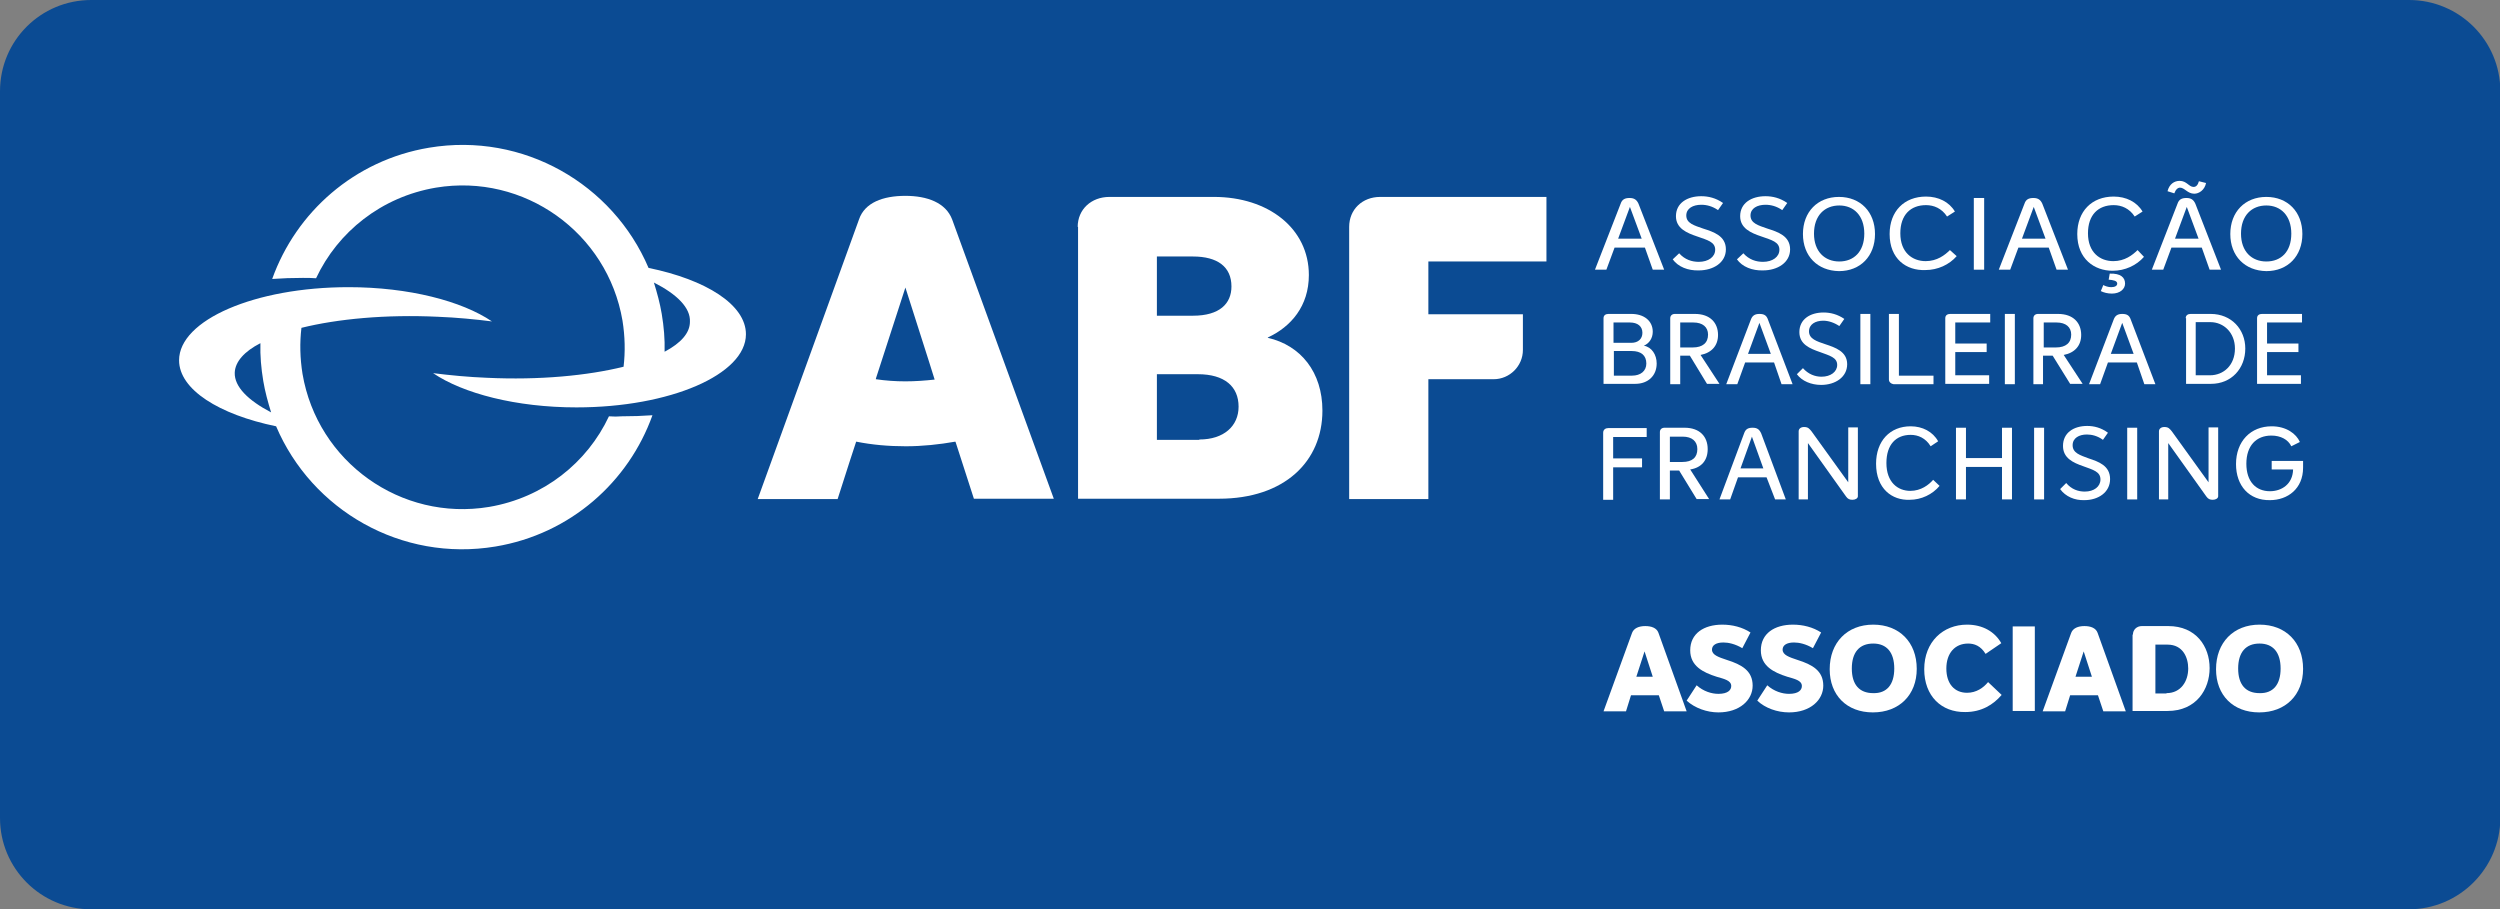 <svg xmlns="http://www.w3.org/2000/svg" xmlns:xlink="http://www.w3.org/1999/xlink" id="Negativo" x="0px" y="0px" viewBox="0 0 700.8 254.9" style="enable-background:new 0 0 700.8 254.9;" xml:space="preserve"><rect x="0" y="0" width="700.8" height="254.9" fill="#808080" stroke="none"/><style type="text/css">	.st0{fill:#0B4B93;}	.st1{fill:#FFFFFF;}</style><path class="st0" d="M675.2,254.9H25.6C11.4,254.9,0,243.4,0,229.3V25.6C0,11.4,11.4,0,25.6,0h649.7c14.1,0,25.6,11.4,25.6,25.6  v203.8C700.8,243.4,689.4,254.9,675.2,254.9z"></path><g>	<g>		<path class="st1" d="M170.7,116.7c-6.1,13-18.3,22.8-33.6,25.4c-24.7,4.1-48.1-12.6-52.3-37.3c-0.7-4.4-0.8-8.7-0.3-12.9    c10.1-2.5,23.6-3.8,38.3-3.1c5.2,0.2,10.3,0.7,15.1,1.3c-8.4-5.7-23.3-9.6-40.2-9.6c-26.2,0-47.5,9.2-47.5,20.5    c0,8.2,11.2,15.2,27.2,18.5c10,23.5,35.1,38.1,61.5,33.7c21-3.5,37.3-18.1,44-36.8c-2.8,0.2-5.6,0.3-8.6,0.3    C173.2,116.8,172,116.8,170.7,116.7z M65.8,104.5c0.1-3.1,2.7-6,7.2-8.3c-0.1,3.5,0.2,7,0.8,10.6c0.5,3,1.3,5.9,2.2,8.8    C69.5,112.2,65.7,108.4,65.8,104.5z"></path>		<path class="st1" d="M181.8,75.1c-10-23.5-35.1-38.1-61.5-33.7c-21,3.5-37.3,18.1-44,36.8c2.8-0.2,5.6-0.3,8.6-0.3    c1.3,0,2.5,0,3.7,0.1c6.1-13,18.3-22.8,33.6-25.4c24.7-4.1,48.1,12.6,52.3,37.3c0.7,4.4,0.8,8.7,0.3,12.9    c-10.1,2.5-23.6,3.8-38.3,3.1c-5.2-0.2-10.3-0.7-15.1-1.3c8.4,5.7,23.3,9.6,40.2,9.6c26.2,0,47.5-9.2,47.5-20.5    C209.1,85.4,197.9,78.4,181.8,75.1z M186.3,98.6c0.1-3.5-0.2-7-0.8-10.6c-0.5-3-1.3-5.9-2.2-8.8c6.5,3.3,10.3,7.1,10.1,11    C193.4,93.4,190.8,96.2,186.3,98.6z"></path>	</g>	<g>		<path class="st1" d="M302.1,63.6c0-4.9,3.8-8.4,8.9-8.4h29.3c15.2,0,26.6,8.8,26.6,21.9c0,8.7-5,14.5-11.5,17.5v0.1    c9.2,2.1,15.3,9.6,15.3,20.4c0,14.3-10.7,24.7-29,24.7h-39.5V63.6z M334.4,88.5c7.5,0,10.8-3.4,10.8-8.2c0-5.5-3.9-8.4-10.8-8.4    h-10.1v16.6H334.4z M336.2,123.2c6.9,0,11-3.8,11-9.2c0-5.7-4-9.1-11.4-9.1h-11.5v18.4H336.2z"></path>		<path class="st1" d="M400.4,73.4v14.7h26.5v10c0,4.5-3.7,8.2-8.2,8.2h-18.3v33.6h-22.2V63.6c0-4.9,3.7-8.4,8.7-8.4h46.6v18.1    H400.4z"></path>		<path class="st1" d="M266.9,61.5c-1.8-4.7-7-6.6-13.1-6.6c-6.3,0-11.4,1.9-13,6.6l-28.4,78.4h22.4l3.4-10.6l1.8-5.5    c4.5,0.9,9.1,1.3,13.9,1.3c4.7,0,9.4-0.5,13.9-1.3l0.1,0.2h0l5.1,15.8h22.4L266.9,61.5z M253.8,106.9c-2.8,0-5.6-0.2-8.3-0.6    l0.1-0.4h0l8.2-25.3l6.6,20.7l1.6,5.1C259.3,106.7,256.5,106.9,253.8,106.9z"></path>	</g>	<g>		<path class="st1" d="M461.1,69.4h-8.5l-2.3,6.2h-3.2l7.2-18.5c0.4-1.2,1.2-1.6,2.5-1.6c1.3,0,2,0.5,2.5,1.6l7.2,18.5h-3.2    L461.1,69.4z M460.2,66.9l-3.3-8.9l-3.3,8.9H460.2z"></path>		<path class="st1" d="M468.9,72.7l1.8-1.7c1.6,1.8,3.6,2.4,5.5,2.4c2.7,0,4.6-1.4,4.6-3.4c0-2.2-2.2-2.7-5-3.7c-3-1-6-2.3-6-5.7    c0-3.7,3.2-5.6,7.1-5.6c2,0,4.1,0.5,6.1,1.9l-1.4,2c-1.6-1.1-3.2-1.5-4.7-1.5c-2.3,0-4.2,1-4.2,3c0,2.2,2.2,2.8,4.8,3.7    c2.8,0.9,6.3,2,6.3,5.8c0,3.7-3.5,5.9-7.6,5.9C473.2,75.9,470.4,74.8,468.9,72.7z"></path>		<path class="st1" d="M486.9,72.7l1.8-1.7c1.6,1.8,3.6,2.4,5.5,2.4c2.7,0,4.6-1.4,4.6-3.4c0-2.2-2.2-2.7-5-3.7c-3-1-6-2.3-6-5.7    c0-3.7,3.2-5.6,7.1-5.6c2,0,4.1,0.5,6.1,1.9l-1.4,2c-1.6-1.1-3.2-1.5-4.7-1.5c-2.3,0-4.2,1-4.2,3c0,2.2,2.2,2.8,4.8,3.7    c2.8,0.9,6.3,2,6.3,5.8c0,3.7-3.5,5.9-7.6,5.9C491.2,75.9,488.4,74.8,486.9,72.7z"></path>		<path class="st1" d="M505.4,65.6c0-6.2,4.1-10.4,10.1-10.4c6,0,10.1,4.2,10.1,10.4s-4.1,10.4-10.1,10.4    C509.5,75.9,505.4,71.8,505.4,65.6z M522.6,65.5c0-5.1-3-7.9-7-7.9c-4.1,0-7.1,2.8-7.1,7.9c0,5,3,7.8,7.1,7.8    C519.6,73.3,522.6,70.6,522.6,65.5z"></path>		<path class="st1" d="M529.7,65.6c0-6.4,4.1-10.5,10.2-10.5c3.5,0,6.5,1.5,8.1,4.2l-2.2,1.4c-1.5-2.3-3.7-3.2-5.9-3.2    c-4.3,0-7.2,2.7-7.2,7.9c0,5.4,3.4,7.8,7.1,7.8c3.2,0,5.4-1.7,6.8-3.1l1.9,1.7c-2.1,2.4-5.3,3.9-8.8,3.9    C534.4,75.9,529.7,72.6,529.7,65.6z"></path>		<path class="st1" d="M553.3,55.5h2.9v20.1h-2.9V55.5z"></path>		<path class="st1" d="M574.3,69.4h-8.5l-2.3,6.2h-3.2l7.2-18.5c0.4-1.2,1.2-1.6,2.5-1.6c1.3,0,2,0.5,2.5,1.6l7.2,18.5h-3.2    L574.3,69.4z M573.4,66.9l-3.3-8.9l-3.3,8.9H573.4z"></path>		<path class="st1" d="M582.3,65.6c0-6.4,4.1-10.5,10.2-10.5c3.5,0,6.5,1.5,8.1,4.2l-2.2,1.4c-1.5-2.3-3.7-3.2-5.9-3.2    c-4.3,0-7.2,2.7-7.2,7.9c0,5.4,3.4,7.8,7.1,7.8c3.2,0,5.4-1.7,6.8-3.1L601,72c-2.1,2.4-5.3,3.9-8.8,3.9    C587.1,75.9,582.3,72.6,582.3,65.6z M588.9,81.6l0.7-1.7c0.5,0.3,1.4,0.6,2.2,0.6c1.1,0,1.7-0.4,1.7-1c0-0.8-1.1-1-2.4-1.1    l0.3-1.7c3.1-0.1,4.3,1.1,4.3,2.8c0,1.5-1.4,2.8-3.7,2.8C590.8,82.3,589.7,82,588.9,81.6z"></path>		<path class="st1" d="M617.2,69.4h-8.5l-2.3,6.2h-3.2l7.2-18.5c0.4-1.2,1.2-1.6,2.5-1.6c1.3,0,2,0.5,2.5,1.6l7.2,18.5h-3.2    L617.2,69.4z M609.5,54.2l-1.9-0.6c0.5-2,1.9-2.9,3.4-2.9c2,0,2.6,1.7,3.9,1.7c0.7,0,1.2-0.5,1.5-1.6l2,0.5c-0.4,2-2,3-3.3,3    c-1.9,0-2.7-1.7-4-1.7C610.5,52.6,609.9,53.1,609.5,54.2z M616.3,66.9L613,58l-3.3,8.9H616.3z"></path>		<path class="st1" d="M625.2,65.6c0-6.2,4.1-10.4,10.1-10.4c6,0,10.1,4.2,10.1,10.4s-4.1,10.4-10.1,10.4    C629.3,75.9,625.2,71.8,625.2,65.6z M642.3,65.5c0-5.1-3-7.9-7-7.9c-4.1,0-7.1,2.8-7.1,7.9c0,5,3,7.8,7.1,7.8    C639.4,73.3,642.3,70.6,642.3,65.5z"></path>		<path class="st1" d="M449.5,89.2c0-0.9,0.7-1.2,1.4-1.2h6.4c3.5,0,6,1.9,6,5c0,1.8-1,3.3-2.5,3.9v0c2.2,0.4,3.6,2.5,3.6,5    c0,3.4-2.4,5.7-6,5.7h-8.9V89.2z M457.3,96.1c1.9,0,3.1-1.1,3.1-2.8c0-1.8-1.3-2.9-3.5-2.9h-4.6v5.7H457.3z M457.5,105.3    c2.4,0,4-1.3,4-3.4c0-2.3-1.5-3.5-4.1-3.5h-5v6.9H457.5z"></path>		<path class="st1" d="M473.7,99.7H471v8h-2.8V89.2c0-0.7,0.5-1.2,1.3-1.2h5.6c4.3,0,6.5,2.5,6.5,5.9c0,3-1.8,5-4.9,5.6l5.3,8.1    h-3.5L473.7,99.7z M471,97.4h3.5c2.8,0,4.3-1.3,4.3-3.6c0-2.1-1.5-3.4-4.1-3.4H471V97.4z"></path>		<path class="st1" d="M497.3,101.6h-8.1l-2.2,6.1h-3.1l6.9-18.1c0.4-1.1,1.1-1.6,2.4-1.6c1.3,0,2,0.4,2.4,1.6l6.9,18.1h-3.1    L497.3,101.6z M496.4,99.2l-3.2-8.7l-3.2,8.7H496.4z"></path>		<path class="st1" d="M503.7,104.9l1.7-1.7c1.5,1.7,3.4,2.4,5.2,2.4c2.6,0,4.4-1.4,4.4-3.3c0-2.1-2.1-2.6-4.8-3.6    c-2.9-1-5.8-2.2-5.8-5.6c0-3.6,3-5.5,6.8-5.5c1.9,0,3.9,0.5,5.8,1.8l-1.4,2c-1.5-1-3.1-1.5-4.5-1.5c-2.2,0-4,1-4,3    c0,2.1,2.2,2.8,4.6,3.6c2.7,0.9,6.1,2,6.1,5.6c0,3.6-3.3,5.8-7.3,5.8C507.7,107.9,505.1,106.8,503.7,104.9z"></path>		<path class="st1" d="M521.5,88h2.8v19.7h-2.8V88z"></path>		<path class="st1" d="M529.5,106.4V88h2.8v17.3h9.7v2.4h-11.2C530.1,107.6,529.5,107.1,529.5,106.4z"></path>		<path class="st1" d="M548.1,90.4v5.9h8.8v2.4h-8.8v6.5h9.5v2.4h-12.3V89.2c0-0.9,0.7-1.2,1.4-1.2h11.2v2.4H548.1z"></path>		<path class="st1" d="M562,88h2.8v19.7H562V88z"></path>		<path class="st1" d="M575.4,99.7h-2.7v8H570V89.2c0-0.7,0.5-1.2,1.3-1.2h5.6c4.3,0,6.5,2.5,6.5,5.9c0,3-1.8,5-4.9,5.6l5.3,8.1    h-3.5L575.4,99.7z M572.8,97.4h3.5c2.8,0,4.3-1.3,4.3-3.6c0-2.1-1.5-3.4-4.1-3.4h-3.6V97.4z"></path>		<path class="st1" d="M599,101.6h-8.1l-2.2,6.1h-3.1l6.9-18.1c0.4-1.1,1.1-1.6,2.4-1.6c1.3,0,2,0.4,2.4,1.6l6.9,18.1h-3.1    L599,101.6z M598.1,99.2l-3.2-8.7l-3.2,8.7H598.1z"></path>		<path class="st1" d="M612.7,89.2c0-0.9,0.7-1.2,1.4-1.2h5.6c5.8,0,9.7,4.3,9.7,9.7c0,5.6-3.9,9.9-9.6,9.9h-7V89.2z M619.5,105.2    c3.8,0,7-2.8,7-7.5c0-4.4-3.1-7.4-6.9-7.4h-4.1v14.9H619.5z"></path>		<path class="st1" d="M635.5,90.4v5.9h8.8v2.4h-8.8v6.5h9.5v2.4h-12.3V89.2c0-0.9,0.7-1.2,1.4-1.2h11.2v2.4H635.5z"></path>		<path class="st1" d="M452.2,122.4v6.1h8.1v2.5h-8.1v9.1h-2.8v-18.8c0-0.9,0.7-1.3,1.4-1.3h10.8v2.5H452.2z"></path>		<path class="st1" d="M470.7,131.9h-2.6v8.1h-2.8v-18.9c0-0.7,0.5-1.2,1.3-1.2h5.6c4.3,0,6.5,2.5,6.5,6c0,3.1-1.7,5.2-4.9,5.7    l5.3,8.3h-3.5L470.7,131.9z M468.1,129.5h3.5c2.8,0,4.2-1.3,4.2-3.6c0-2.2-1.5-3.5-4.1-3.5h-3.6V129.5z"></path>		<path class="st1" d="M495.2,133.8h-8l-2.2,6.2h-3l6.9-18.5c0.4-1.2,1.1-1.6,2.4-1.6c1.3,0,1.9,0.5,2.4,1.6l6.9,18.5h-3    L495.2,133.8z M494.3,131.3l-3.2-8.9l-3.2,8.9H494.3z"></path>		<path class="st1" d="M520.8,119.9v19.2c0,0.6-0.7,1-1.5,1c-0.8,0-1.3-0.2-1.8-0.9l-10.7-15V140h-2.6v-19.1c0-0.7,0.6-1.2,1.5-1.2    c1.2,0,1.5,0.5,2.1,1.2l10.3,14.3v-15.4H520.8z"></path>		<path class="st1" d="M525.9,130c0-6.4,3.9-10.5,9.7-10.5c3.3,0,6.2,1.5,7.7,4.2l-2.1,1.4c-1.4-2.3-3.5-3.2-5.6-3.2    c-4.1,0-6.8,2.7-6.8,7.9c0,5.4,3.2,7.8,6.7,7.8c3,0,5.2-1.7,6.4-3.1l1.8,1.7c-2,2.4-5.1,3.9-8.4,3.9    C530.4,140.3,525.9,137,525.9,130z"></path>		<path class="st1" d="M548.3,119.9h2.8v8.5h10.1v-8.5h2.8V140h-2.8v-9.1h-10.1v9.1h-2.8V119.9z"></path>		<path class="st1" d="M570.2,119.9h2.8V140h-2.8V119.9z"></path>		<path class="st1" d="M577.5,137.1l1.7-1.7c1.5,1.8,3.4,2.4,5.2,2.4c2.6,0,4.4-1.4,4.4-3.4c0-2.2-2.1-2.7-4.8-3.7    c-2.9-1-5.7-2.3-5.7-5.7c0-3.7,3-5.6,6.8-5.6c1.9,0,3.9,0.5,5.8,1.9l-1.4,2c-1.5-1.1-3.1-1.5-4.5-1.5c-2.2,0-4,1-4,3    c0,2.2,2.1,2.8,4.5,3.7c2.7,0.9,6,2,6,5.8c0,3.7-3.3,5.9-7.2,5.9C581.6,140.3,579,139.2,577.5,137.1z"></path>		<path class="st1" d="M596.3,119.9h2.8V140h-2.8V119.9z"></path>		<path class="st1" d="M621.8,119.9v19.2c0,0.6-0.7,1-1.5,1c-0.8,0-1.3-0.2-1.8-0.9l-10.7-15V140h-2.6v-19.1c0-0.7,0.6-1.2,1.5-1.2    c1.2,0,1.5,0.5,2.1,1.2l10.3,14.3v-15.4H621.8z"></path>		<path class="st1" d="M626.8,130.1c0-6.4,4.1-10.6,10-10.6c4.1,0,6.9,2.1,7.9,4.4l-2.4,1.2c-0.9-1.9-3-3-5.6-3c-4.2,0-7,2.8-7,7.9    c0,5,2.7,7.7,6.6,7.7c3.3,0,6.4-2,6.5-6.1h-6v-2.4h8.8v1.9c0,5.9-4.3,9.1-9.3,9.1C630.5,140.3,626.8,136.2,626.8,130.1z"></path>	</g></g><g>	<path class="st1" d="M465,194.9h-7.8l-1.4,4.5h-6.3l8-22c0.5-1.3,1.9-1.9,3.7-1.9c1.7,0,3.2,0.5,3.7,1.9l7.9,22h-6.3L465,194.9z    M463.3,189.7l-2.3-7.1l-2.3,7.1H463.3z"></path>	<path class="st1" d="M472.8,196.4l2.8-4.3c1.9,1.7,4.2,2.4,6.1,2.4c2.7,0,3.6-1.1,3.6-2.2c0-1.6-2.1-2-4.1-2.6   c-3.8-1.2-7.4-3-7.4-7.4c0-4.7,3.8-7.2,9-7.2c2.8,0,5.6,0.7,7.9,2.2l-2.3,4.4c-2-1.2-3.9-1.6-5.3-1.6c-2.1,0-3.2,0.8-3.2,2   c0,1.5,1.8,2.1,4.2,2.9c4.1,1.3,7.2,3,7.2,7.2c0,4-3.6,7.5-9.6,7.5C478.5,199.7,475.1,198.5,472.8,196.4z"></path>	<path class="st1" d="M492.6,196.4l2.8-4.3c1.9,1.7,4.2,2.4,6.1,2.4c2.7,0,3.6-1.1,3.6-2.2c0-1.6-2.1-2-4.1-2.6   c-3.8-1.2-7.4-3-7.4-7.4c0-4.7,3.8-7.2,9-7.2c2.8,0,5.6,0.7,7.9,2.2l-2.3,4.4c-2-1.2-3.9-1.6-5.3-1.6c-2.1,0-3.2,0.8-3.2,2   c0,1.5,1.8,2.1,4.2,2.9c4.1,1.3,7.2,3,7.2,7.2c0,4-3.6,7.5-9.6,7.5C498.2,199.7,494.8,198.5,492.6,196.4z"></path>	<path class="st1" d="M512.9,187.6c0-7.5,4.9-12.5,12.2-12.5s12.2,4.9,12.2,12.4c0,7.3-4.9,12.2-12.3,12.2   C517.7,199.7,512.9,194.9,512.9,187.6z M531,187.4c0-4.5-2.1-7-5.9-7c-3.9,0-6,2.5-6,7c0,4.5,2.1,6.9,6,6.9   C528.9,194.4,531,191.9,531,187.4z"></path>	<path class="st1" d="M539.4,187.6c0-7.7,5.3-12.5,12-12.5c4.4,0,7.8,2,9.6,5.2l-4.4,3c-1.4-2.3-3.2-2.9-4.9-2.9   c-3.7,0-6.1,2.7-6.1,7c0,4.3,2.3,6.8,5.8,6.8c2.6,0,4.6-1.4,5.9-3l3.8,3.6c-2.3,2.7-5.6,4.8-10.2,4.8   C544.2,199.7,539.4,195.1,539.4,187.6z"></path>	<path class="st1" d="M564.2,175.6h6.2v23.7h-6.2V175.6z"></path>	<path class="st1" d="M588.1,194.9h-7.8l-1.4,4.5h-6.3l8-22c0.5-1.3,1.9-1.9,3.7-1.9c1.7,0,3.2,0.5,3.7,1.9l7.9,22h-6.3L588.1,194.9   z M586.4,189.7l-2.3-7.1l-2.3,7.1H586.4z"></path>	<path class="st1" d="M597.9,177.9c0-1.4,1.1-2.4,2.5-2.4h7.4c7.8,0,11.6,5.7,11.6,11.8c0,5.9-3.7,12-11.8,12h-9.8V177.9z    M607.3,194.3c4.1,0,6.1-3.4,6.1-6.9c0-3.1-1.5-6.7-5.8-6.7h-3.4v13.7H607.3z"></path>	<path class="st1" d="M621.2,187.6c0-7.5,4.9-12.5,12.2-12.5s12.2,4.9,12.2,12.4c0,7.3-4.9,12.2-12.3,12.2   C626,199.7,621.2,194.9,621.2,187.6z M639.3,187.4c0-4.5-2.1-7-5.9-7c-3.9,0-6,2.5-6,7c0,4.5,2.1,6.9,6,6.9   C637.2,194.4,639.3,191.9,639.3,187.4z"></path></g></svg>